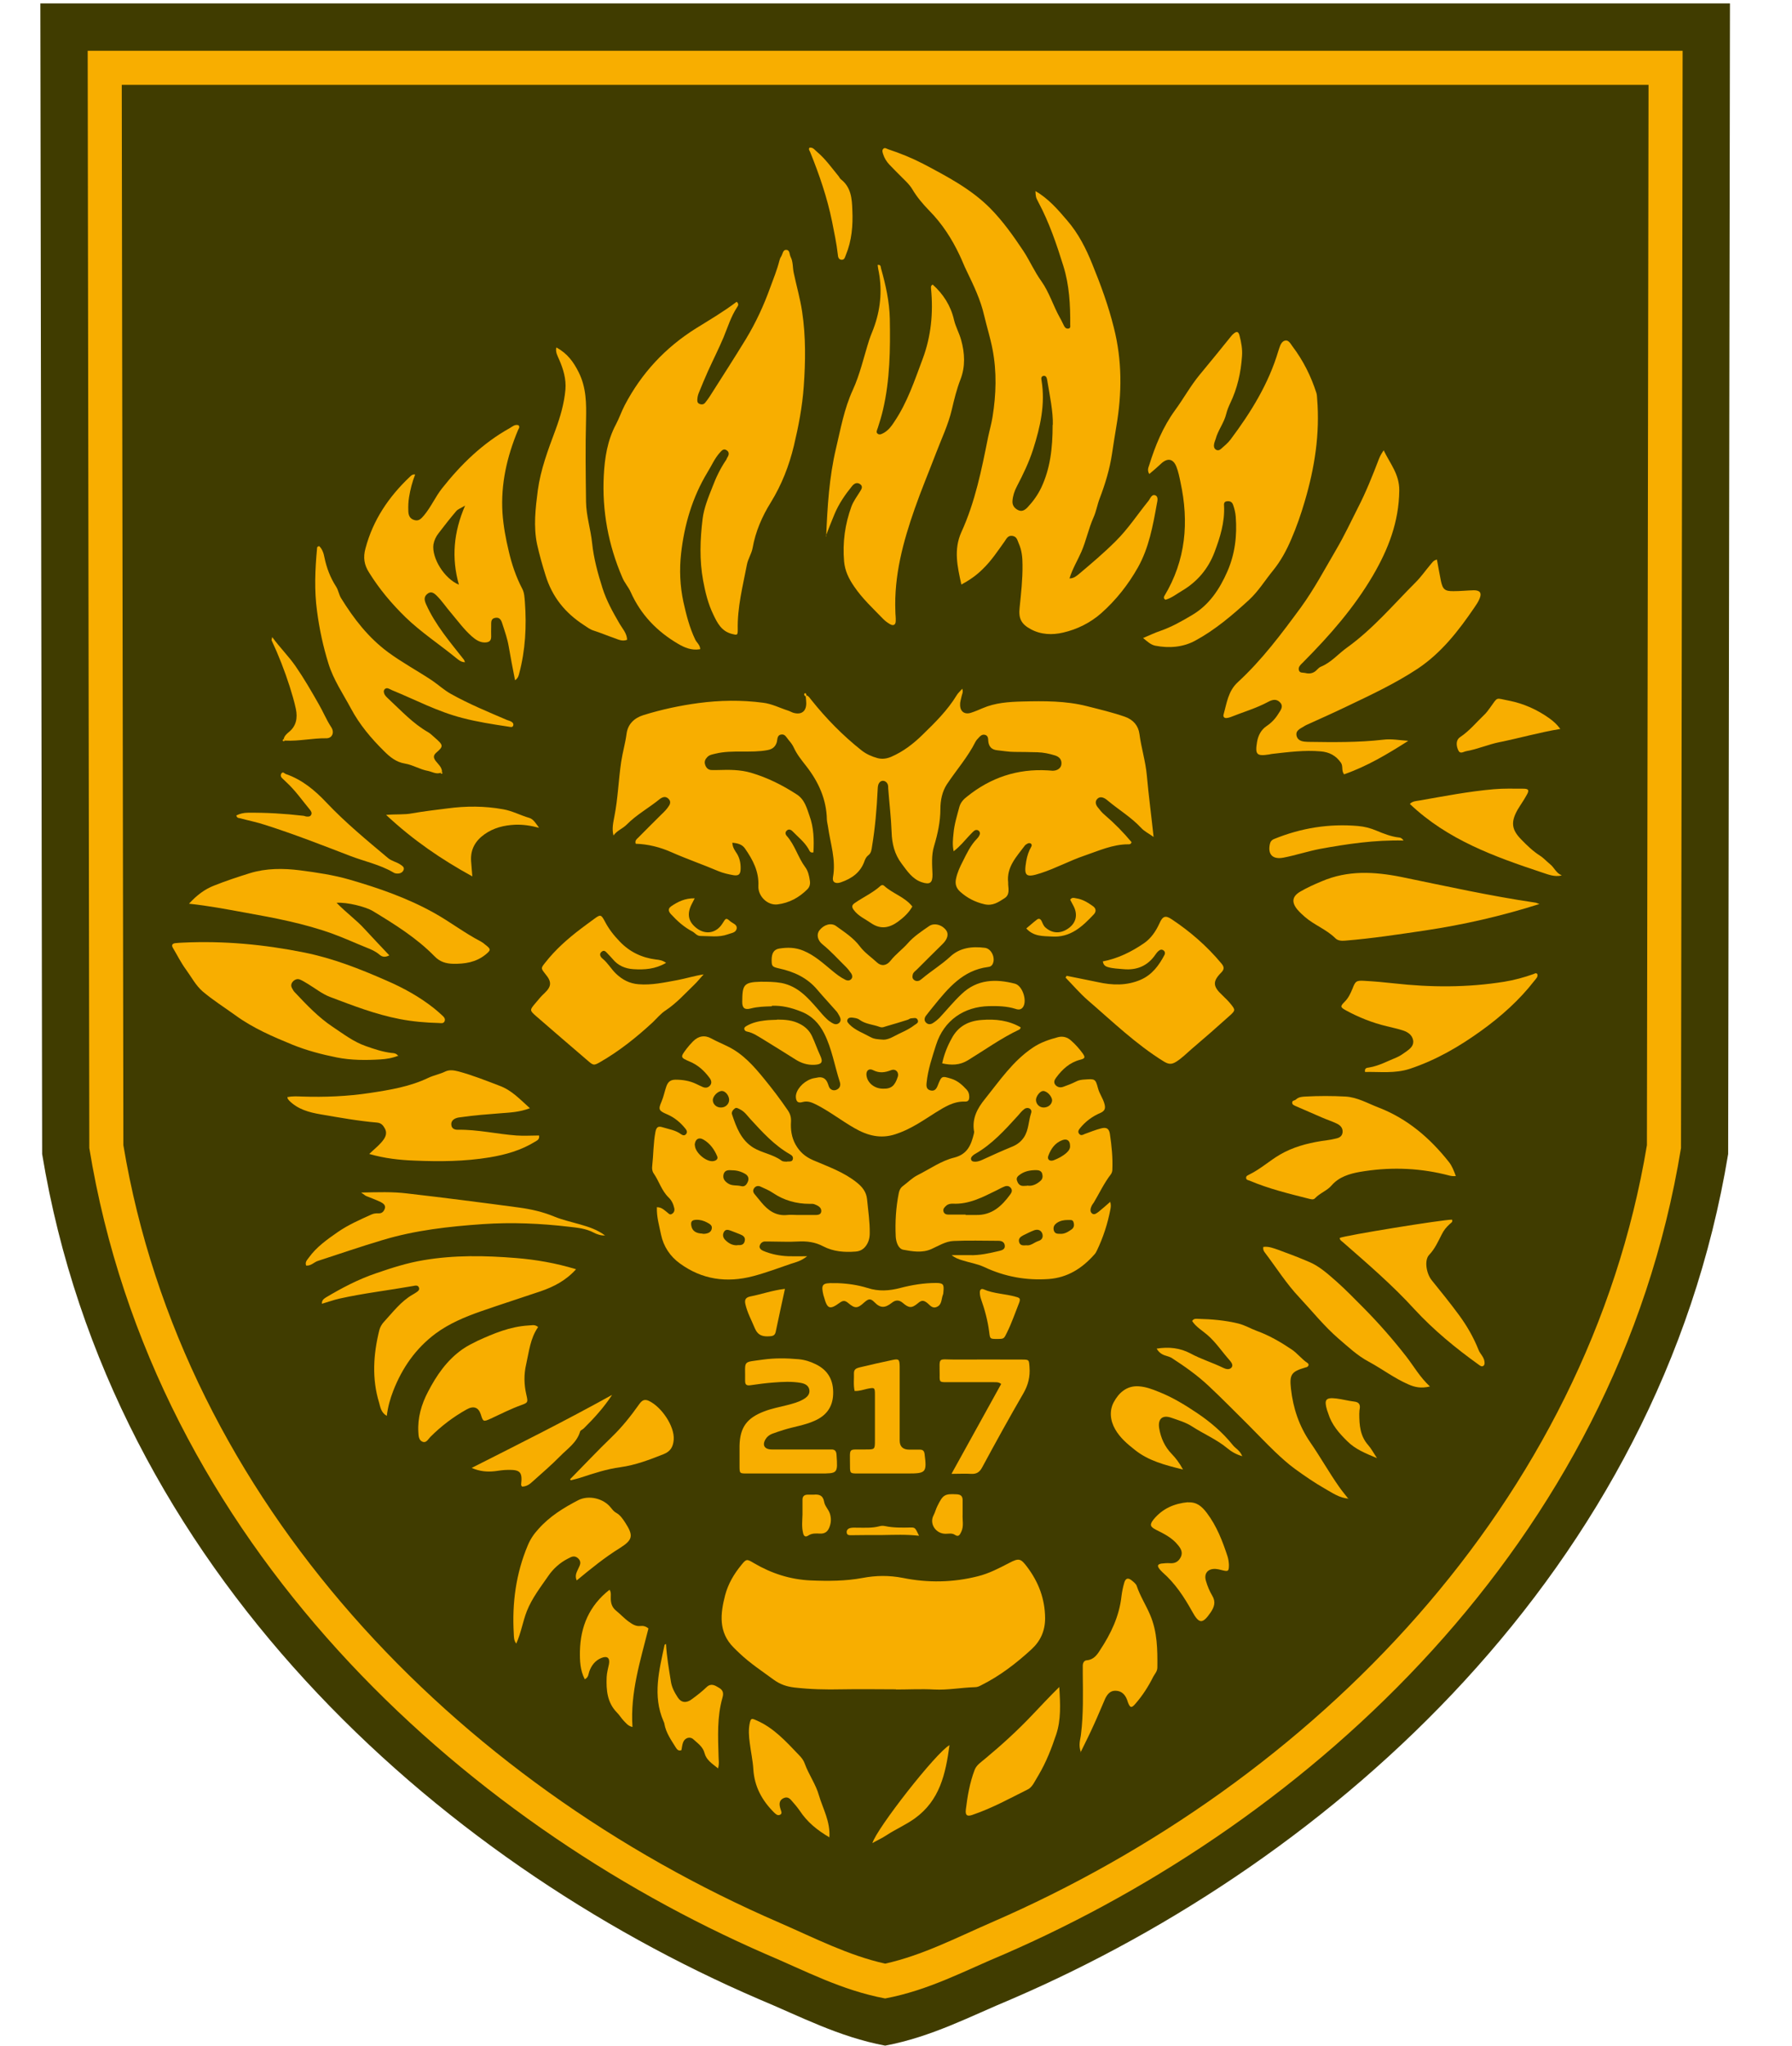 <?xml version="1.0" encoding="UTF-8"?>
<svg xmlns="http://www.w3.org/2000/svg" id="Layer_1" viewBox="0 0 99.93 114.03">
  <defs>
    <style>.cls-1{fill:#f8ae00;}.cls-1,.cls-2{fill-rule:evenodd;}.cls-2{fill:#403c00;}</style>
  </defs>
  <path class="cls-2" d="M2.25.19v.14l.1,63.99c3.82,23.16,22,39.38,39.97,47.11,2.31.96,4.44,2.1,7.04,2.59,2.6-.49,4.73-1.63,7.04-2.59,17.97-7.73,36.15-23.95,39.97-47.11l.1-63.99v-.14H2.25Z"></path>
  <path class="cls-1" d="M44.98,38.76c.13.04.18.16.26.25.83,1.04,1.76,1.99,2.81,2.82.27.21.57.34.9.43.25.06.48.03.73-.07.68-.29,1.25-.73,1.77-1.24.7-.68,1.39-1.36,1.9-2.2.07-.12.18-.21.31-.36.07.19-.02.31-.04.43-.03.16-.09.31-.08.47,0,.37.25.55.6.44.22-.07.43-.16.64-.25.71-.31,1.47-.36,2.23-.38,1.21-.03,2.42-.04,3.6.26.71.18,1.43.35,2.12.59.48.17.75.51.81.96.1.77.34,1.52.41,2.29.1,1.12.25,2.24.38,3.45-.28-.2-.53-.32-.7-.51-.55-.59-1.24-1-1.85-1.51-.04-.03-.08-.07-.13-.1-.14-.09-.31-.14-.44-.02-.16.14-.12.33,0,.48.12.15.23.3.39.43.55.47,1.05.98,1.5,1.52-.04.13-.12.12-.19.12-.86,0-1.64.36-2.43.63-.83.28-1.61.71-2.45.98-.83.27-.95.17-.8-.69.05-.28.14-.55.28-.79.04-.07.03-.14-.04-.18-.04-.02-.11-.02-.15,0-.06.03-.13.07-.17.12-.46.62-1.03,1.19-.93,2.06,0,.04,0,.07,0,.11.02.28.09.58-.21.77-.34.22-.66.44-1.12.33-.52-.12-.96-.35-1.35-.7-.22-.2-.29-.43-.23-.71.07-.35.22-.67.38-.98.22-.44.43-.89.78-1.25.05-.05.1-.11.13-.17.06-.1.07-.21-.03-.29-.08-.06-.18-.05-.25.01-.11.09-.2.2-.3.3-.25.27-.48.56-.84.84-.08-.37-.04-.68-.01-.98.04-.51.2-1.01.33-1.5.07-.25.24-.43.44-.58,1.31-1.05,2.8-1.55,4.49-1.45.09,0,.18.02.27.02.28,0,.48-.16.49-.38.02-.25-.13-.4-.35-.47-.32-.1-.65-.17-.99-.18-.43-.01-.85-.02-1.28-.02-.32,0-.64-.06-.95-.09-.32-.03-.48-.2-.51-.51-.01-.14,0-.3-.18-.35-.18-.05-.29.09-.4.21-.05.05-.1.11-.13.17-.43.86-1.07,1.58-1.6,2.38-.26.4-.36.89-.36,1.37,0,.71-.15,1.39-.35,2.06-.16.52-.11,1.05-.09,1.58.01.48-.14.6-.61.44-.52-.18-.8-.62-1.11-1.03-.4-.53-.54-1.11-.56-1.77-.03-.81-.13-1.62-.19-2.43,0-.11,0-.21-.07-.3-.12-.16-.34-.16-.44.01-.08.13-.07.27-.08.41-.05,1.04-.14,2.08-.31,3.11-.03.19-.04.38-.22.51-.09.07-.16.19-.2.31-.22.64-.71.98-1.32,1.19-.29.1-.49,0-.44-.28.18-.98-.15-1.89-.28-2.84-.02-.12-.05-.24-.06-.37-.02-1.14-.47-2.12-1.16-3-.25-.32-.51-.64-.68-1.01-.07-.16-.18-.3-.3-.44-.11-.13-.19-.33-.4-.3-.24.03-.21.26-.25.42-.08.27-.25.4-.52.45-.48.09-.95.08-1.43.08-.5,0-.99,0-1.48.12-.16.04-.32.06-.44.18-.12.12-.19.26-.13.43.05.16.15.28.33.3.14.01.28,0,.42,0,.6-.02,1.21-.02,1.8.15.92.27,1.76.69,2.56,1.21.44.28.56.76.71,1.19.24.65.26,1.35.22,2.04-.19.05-.22-.1-.28-.2-.23-.39-.58-.66-.89-.98-.09-.09-.22-.14-.33-.02-.09.09-.06.21.02.29.45.51.62,1.19,1.02,1.73.16.21.22.48.26.75.03.18,0,.35-.14.49-.46.46-1.01.76-1.66.84-.56.07-1.1-.46-1.07-1.03.04-.8-.31-1.46-.75-2.09-.16-.23-.41-.29-.7-.32.01.28.15.45.26.62.16.27.21.56.2.86-.01.29-.12.38-.41.33-.28-.05-.55-.11-.82-.22-.87-.37-1.77-.68-2.63-1.06-.63-.28-1.3-.45-1.99-.47-.06-.18.06-.26.14-.34.42-.43.85-.85,1.28-1.28.17-.16.33-.32.45-.52.07-.12.07-.24-.02-.34-.1-.12-.23-.16-.38-.09-.05.02-.09.05-.13.08-.6.49-1.3.87-1.85,1.43-.22.22-.53.32-.73.6-.1-.38-.01-.73.05-1.06.2-1.01.23-2.04.38-3.05.08-.53.23-1.03.3-1.56.07-.54.43-.88.94-1.04,1-.31,2.02-.53,3.06-.67,1.2-.16,2.4-.18,3.61-.02.5.06.93.29,1.4.44.1.03.19.09.29.12.45.13.73-.08.72-.55,0-.12-.02-.25-.03-.37.02-.02.05-.04.07-.06"></path>
  <path class="cls-1" d="M58.71,23.68c.02-.73-.17-1.63-.32-2.53-.02-.1-.06-.22-.2-.2-.14.03-.13.15-.11.25.22,1.33-.07,2.6-.47,3.85-.23.72-.56,1.4-.91,2.07-.13.25-.22.52-.24.8-.02.24.11.41.31.51.2.1.36.02.52-.14.32-.34.58-.7.78-1.12.49-1.05.63-2.16.63-3.49M57.74,10.65c.73.42,1.26,1.04,1.78,1.65.62.72,1.04,1.55,1.39,2.42.47,1.15.9,2.32,1.2,3.53.47,1.84.46,3.67.14,5.53-.09.51-.16,1.01-.24,1.52-.13.86-.38,1.68-.69,2.49-.13.34-.19.72-.34,1.05-.28.63-.41,1.3-.68,1.92-.21.48-.49.93-.66,1.48.24,0,.38-.13.52-.24.7-.59,1.4-1.18,2.05-1.83.7-.69,1.23-1.51,1.84-2.26.1-.13.17-.38.38-.3.18.08.11.32.08.48-.22,1.22-.44,2.44-1.05,3.53-.54.96-1.22,1.82-2.04,2.55-.61.54-1.35.91-2.14,1.09-.6.14-1.23.12-1.8-.19-.54-.29-.69-.61-.62-1.21.08-.79.17-1.58.16-2.38,0-.41-.04-.81-.21-1.19-.08-.18-.1-.38-.35-.42-.25-.04-.33.15-.44.31-.38.53-.74,1.08-1.22,1.54-.34.34-.72.61-1.19.86-.22-1-.44-1.94,0-2.92.77-1.68,1.13-3.49,1.49-5.29.08-.38.19-.76.25-1.14.2-1.25.24-2.5,0-3.75-.12-.64-.32-1.26-.47-1.9-.2-.88-.59-1.68-.98-2.49-.14-.28-.25-.58-.39-.87-.43-.91-.97-1.75-1.69-2.48-.36-.37-.69-.76-.95-1.2-.15-.25-.36-.44-.56-.64-.24-.24-.48-.48-.71-.72-.16-.17-.28-.36-.35-.58-.03-.1-.08-.21,0-.3.09-.1.19-.01.28.02.67.22,1.33.49,1.95.81,1.32.7,2.67,1.4,3.74,2.48.71.72,1.29,1.54,1.85,2.38.36.55.61,1.14,1,1.68.44.62.66,1.37,1.03,2.03.09.15.16.32.24.47.05.1.14.17.26.14.11-.03.08-.14.08-.22.01-1.1-.05-2.2-.38-3.26-.38-1.22-.79-2.43-1.4-3.57-.14-.27-.14-.27-.16-.63Z"></path>
  <path class="cls-1" d="M39.01,36.19c-.45.07-.83-.09-1.19-.3-1.18-.69-2.09-1.63-2.65-2.89-.13-.29-.35-.52-.47-.82-.78-1.81-1.13-3.71-1.03-5.67.05-.99.2-1.96.68-2.86.18-.34.3-.7.48-1.05.94-1.8,2.27-3.23,4-4.31.76-.47,1.54-.93,2.25-1.47.15.13.07.23.02.31-.34.52-.52,1.11-.75,1.67-.27.64-.59,1.27-.88,1.91-.17.38-.33.77-.49,1.16-.05.11-.08.23-.09.35-.01.1-.02.22.09.28.12.06.25.06.34-.05.09-.11.17-.22.25-.34.68-1.07,1.37-2.14,2.03-3.22.55-.91.99-1.86,1.35-2.86.18-.49.38-.98.51-1.49.02-.08.05-.17.1-.24.09-.14.09-.4.31-.37.18.02.15.26.22.39.14.27.11.59.17.88.15.72.36,1.43.47,2.17.21,1.39.19,2.79.09,4.18-.08,1.12-.29,2.21-.55,3.3-.27,1.12-.68,2.17-1.29,3.16-.48.77-.85,1.62-1.01,2.53-.06.33-.26.61-.32.94-.23,1.2-.54,2.38-.51,3.62,0,.32-.03.31-.34.23-.57-.15-.8-.61-1.02-1.07-.29-.6-.45-1.24-.57-1.9-.21-1.14-.17-2.29-.03-3.43.07-.6.32-1.21.55-1.79.2-.53.44-1.03.76-1.5.03-.04.04-.1.07-.14.1-.15.12-.31-.05-.41-.16-.1-.26.02-.36.13-.3.33-.47.74-.7,1.11-.84,1.39-1.29,2.92-1.47,4.53-.1.9-.06,1.8.13,2.69.16.72.34,1.43.66,2.1.08.17.26.28.28.53"></path>
  <path class="cls-1" d="M49.97,94.16c-1.01,0-2.02-.02-3.03,0-.88.02-1.75,0-2.63-.1-.43-.05-.8-.17-1.17-.44-.64-.47-1.31-.91-1.89-1.46-.12-.11-.23-.22-.34-.33-.86-.86-.74-1.89-.47-2.93.17-.63.49-1.17.9-1.67.28-.35.31-.34.71-.1.97.57,2.02.91,3.15.96.97.04,1.95.04,2.91-.14.74-.14,1.47-.15,2.24,0,1.38.28,2.79.26,4.17-.09.62-.15,1.19-.45,1.75-.74.55-.29.65-.26,1.01.22.64.85.99,1.78,1,2.85,0,.72-.26,1.28-.76,1.74-.85.78-1.76,1.48-2.8,2-.11.06-.22.11-.35.11-.76.02-1.51.17-2.28.13-.71-.04-1.42,0-2.13,0"></path>
  <path class="cls-1" d="M59.11,68.77c.26.02.45-.11.64-.24.16-.11.16-.27.11-.42-.05-.15-.2-.1-.32-.11-.22,0-.42.04-.6.16-.13.09-.22.21-.18.4.05.21.2.21.35.21M58.67,61.34c0-.23-.28-.53-.5-.53-.17,0-.39.28-.4.49,0,.23.18.43.43.43.25,0,.46-.17.47-.4ZM57.23,69.41c.26.04.45-.17.68-.24.2-.06.28-.22.21-.42-.08-.2-.26-.24-.44-.18-.22.08-.42.19-.63.29-.15.08-.27.18-.22.37.06.21.23.19.4.18ZM59.67,63.85c0-.27-.17-.4-.43-.3-.41.15-.64.49-.78.87-.08.21.08.33.3.25.26-.1.51-.23.72-.42.12-.11.21-.24.19-.4ZM57.29,66.08c.23.05.5-.05.73-.26.12-.1.14-.24.1-.39-.04-.16-.18-.21-.33-.21-.32,0-.63.05-.9.24-.13.09-.23.18-.18.34.05.15.13.29.33.3.05,0,.11,0,.25-.01ZM53.85,67.7v.02c.19,0,.39,0,.58,0,.88.02,1.43-.49,1.91-1.15.08-.11.12-.22.04-.34-.1-.14-.24-.15-.38-.09-.15.06-.29.14-.43.21-.78.38-1.54.79-2.45.74-.12,0-.25.02-.35.11-.09.08-.19.17-.16.31.03.15.16.19.28.19.32,0,.64,0,.95,0ZM54.42,64.75c.12-.01.24-.05.35-.1.56-.26,1.12-.51,1.68-.74.27-.11.49-.28.65-.52.27-.41.25-.9.4-1.35.08-.22-.17-.37-.37-.23-.14.1-.25.24-.37.38-.72.79-1.43,1.58-2.37,2.12-.05.03-.09.05-.13.09-.07.06-.13.13-.11.22.03.13.15.13.26.13ZM61.9,66.97c.07.19.04.32.02.44-.15.79-.4,1.56-.75,2.29-.04.08-.08.16-.14.22-.68.77-1.49,1.29-2.54,1.37-1.26.09-2.47-.13-3.61-.67-.39-.18-.81-.24-1.21-.37-.21-.06-.42-.14-.6-.29.33,0,.66,0,.99,0,.57.02,1.13-.11,1.68-.24.16-.04.32-.1.29-.31-.03-.19-.18-.25-.36-.25-.83,0-1.67-.03-2.5.01-.44.02-.83.27-1.23.45-.52.23-1.06.13-1.56.04-.29-.05-.41-.43-.43-.73-.04-.81.01-1.63.17-2.43.03-.16.1-.3.24-.4.27-.2.51-.45.81-.6.68-.34,1.31-.8,2.05-.98.74-.19.94-.72,1.09-1.34.01-.05.02-.11,0-.16-.1-.7.19-1.24.62-1.77.82-1.02,1.55-2.11,2.67-2.86.43-.29.91-.45,1.4-.58.27-.07.53,0,.74.2.24.21.45.45.64.71.15.22.13.28-.15.35-.58.15-.99.53-1.33.99-.1.13-.17.28-.03.43.13.13.29.14.44.08.23-.08.46-.17.68-.28.16-.09.33-.11.51-.12.56-.04.59-.04.73.49.08.31.28.56.36.87.07.25.02.39-.22.5-.45.19-.83.47-1.14.85-.08.1-.15.21-.04.33.09.1.19.05.29,0,.3-.11.6-.23.9-.31.32-.09.46,0,.51.29.1.67.17,1.33.14,2.01,0,.08-.03.18-.08.25-.38.49-.64,1.05-.95,1.57-.04.06-.09.12-.12.18-.07.15-.12.33.02.44.13.1.27-.03.38-.11.2-.16.4-.34.64-.55Z"></path>
  <path class="cls-1" d="M39.18,68.77s.07,0,.11,0c.19-.02.36-.08.4-.28.04-.19-.11-.27-.26-.35-.19-.1-.39-.16-.61-.15-.24.01-.31.1-.27.33.05.29.26.43.63.44M40.66,61.31c0-.24-.2-.49-.39-.5-.23-.01-.52.28-.52.51,0,.23.21.42.46.41.25,0,.45-.19.45-.43ZM41.12,69.4c.19.01.36,0,.41-.23.05-.22-.1-.31-.28-.38-.16-.06-.32-.13-.49-.19-.13-.05-.29-.1-.38.05-.09.14-.08.3.04.44.19.2.41.33.69.32ZM40.84,65.23c-.22-.02-.42-.02-.49.22-.06.24.06.39.26.52.22.14.48.08.71.14.22.06.32-.09.39-.26.06-.16.02-.31-.14-.41-.23-.14-.48-.21-.73-.21ZM38.75,63.83c0,.42.68.99,1.07.88.12-.03.24-.11.17-.27-.16-.38-.4-.71-.76-.92-.27-.16-.48-.01-.49.31ZM44.43,67.72h0c.32,0,.64,0,.96,0,.17,0,.4.02.41-.22,0-.22-.21-.31-.39-.38-.08-.03-.17-.02-.26-.02-.74,0-1.43-.19-2.05-.61-.22-.15-.47-.25-.71-.36-.12-.05-.25-.02-.33.09-.09.12-.07.23.02.34.12.15.25.3.37.45.38.46.82.78,1.46.71.17-.02.35,0,.53,0ZM43.9,64.74c.16,0,.27.01.31-.12.04-.15-.06-.23-.17-.29-.87-.5-1.53-1.23-2.2-1.96-.18-.2-.33-.42-.58-.54-.1-.05-.2-.12-.29-.04-.1.07-.19.2-.15.32.24.72.5,1.43,1.19,1.86.5.3,1.1.37,1.57.72.09.07.24.05.31.06ZM36.6,67.29c.28-.02.43.15.6.28.08.06.15.17.27.09.12-.07.16-.19.13-.32-.05-.23-.15-.44-.32-.6-.39-.38-.53-.91-.83-1.34-.08-.11-.1-.27-.08-.41.07-.63.06-1.27.18-1.9.05-.25.14-.34.39-.26.36.11.73.16,1.04.39.1.07.2.09.28-.01.08-.1.04-.2-.03-.29-.28-.35-.61-.63-1.03-.81-.47-.2-.5-.27-.31-.71.12-.28.17-.57.27-.85.09-.25.23-.37.51-.37.4,0,.78.06,1.14.23.11.05.22.11.34.16.16.08.31.08.44-.06.13-.15.07-.31-.03-.44-.29-.39-.64-.71-1.1-.9-.53-.23-.53-.24-.17-.72.11-.14.22-.27.35-.4.3-.31.66-.37,1.02-.17.31.17.63.3.95.46.83.41,1.43,1.09,2,1.79.46.56.9,1.14,1.31,1.74.14.2.2.39.19.64-.03.45.03.88.25,1.28.23.41.53.68.99.88.84.36,1.71.66,2.44,1.25.3.24.52.52.56.92.06.63.16,1.26.15,1.9,0,.26-.06.49-.21.7-.14.19-.32.3-.58.32-.63.05-1.24,0-1.8-.29-.45-.24-.92-.3-1.43-.27-.51.03-1.03,0-1.54,0-.11,0-.21,0-.32,0-.14.02-.23.13-.26.24-.03.13.08.23.2.28.45.19.92.28,1.4.3.31.01.62,0,1.05,0-.34.27-.62.33-.9.42-.7.24-1.39.5-2.11.69-1.48.39-2.86.19-4.09-.71-.54-.39-.91-.94-1.05-1.61-.1-.5-.25-.99-.23-1.51Z"></path>
  <path class="cls-1" d="M63.75,35.56c.36-.15.64-.29.94-.39.64-.22,1.22-.55,1.79-.89.95-.56,1.53-1.44,1.96-2.42.43-.98.55-2,.47-3.06-.02-.23-.07-.45-.15-.67-.06-.16-.18-.21-.34-.19-.18.02-.17.16-.16.28.04.89-.22,1.73-.53,2.55-.35.93-.96,1.65-1.8,2.15-.31.18-.6.42-.94.51-.12-.08-.09-.15-.06-.21,1.2-1.99,1.38-4.12.9-6.34-.06-.29-.12-.59-.23-.87-.18-.45-.5-.5-.86-.16-.2.19-.41.37-.65.57-.12-.19-.06-.34-.01-.48.34-1.09.76-2.13,1.45-3.08.47-.64.85-1.34,1.36-1.96.6-.72,1.19-1.45,1.78-2.18.03-.04.07-.08.11-.11.18-.16.28-.14.34.09.1.38.17.77.14,1.15-.06.91-.26,1.8-.66,2.63-.09.19-.17.39-.22.59-.12.5-.46.91-.59,1.4-.03.1-.08.2-.09.3-.02.11,0,.22.1.29.11.07.21.03.29-.04.18-.16.38-.32.53-.52,1.14-1.52,2.13-3.12,2.67-4.95.01-.05.04-.1.05-.15.06-.19.15-.39.34-.42.18-.03.29.18.39.32.6.79,1.04,1.67,1.34,2.61.03.1.03.21.04.32.16,1.95-.14,3.85-.69,5.71-.21.72-.46,1.44-.76,2.13-.26.61-.58,1.2-1.01,1.73-.45.55-.81,1.15-1.34,1.64-.93.85-1.89,1.67-3,2.27-.68.37-1.46.43-2.23.28-.24-.05-.43-.22-.69-.44"></path>
  <path class="cls-1" d="M78.52,41.3c-1.14.73-2.3,1.42-3.57,1.86-.16-.22-.04-.44-.17-.64-.28-.41-.66-.6-1.13-.64-.91-.08-1.81.04-2.7.14-.05,0-.1.02-.16.03-.71.11-.81.02-.69-.7.06-.35.22-.67.53-.88.27-.18.49-.41.66-.69.12-.19.3-.4.1-.62-.2-.22-.43-.17-.67-.04-.67.36-1.4.57-2.1.85-.07.03-.14.04-.21.05-.14.02-.21-.07-.18-.19.18-.63.25-1.3.79-1.8,1.35-1.24,2.44-2.7,3.52-4.17.75-1.03,1.34-2.15,1.98-3.24.44-.75.8-1.52,1.19-2.29.46-.89.83-1.82,1.19-2.76.06-.15.13-.28.26-.47.36.75.88,1.33.87,2.24-.02,1.75-.61,3.27-1.47,4.74-1.05,1.79-2.4,3.33-3.85,4.79-.04.04-.07.08-.11.11-.1.1-.21.21-.17.37.05.18.22.13.35.16.27.07.49.01.67-.19.06-.06.13-.13.21-.16.57-.23.96-.71,1.45-1.06,1.45-1.04,2.59-2.4,3.84-3.65.3-.3.54-.65.82-.98.09-.1.16-.24.36-.28.07.39.14.78.22,1.18.1.49.23.59.72.58.37,0,.74-.04,1.12-.05.34,0,.45.15.32.46-.07.18-.18.34-.29.5-.88,1.29-1.83,2.52-3.16,3.41-1.27.84-2.65,1.48-4.01,2.13-.73.35-1.47.68-2.2,1.01-.05.02-.09.05-.14.08-.21.13-.49.23-.4.55.09.28.37.3.62.31,1.4.02,2.8.04,4.2-.12.46-.06.91.03,1.38.06"></path>
  <path class="cls-1" d="M49.23,60.68c.47.02.67-.16.83-.65.09-.26-.11-.48-.37-.38-.34.13-.64.18-1,0-.26-.13-.43.06-.36.36.08.38.46.67.9.67M49.28,57.95c.13,0,.34-.06.52-.16.4-.22.83-.37,1.19-.65.09-.07.25-.12.19-.28-.07-.18-.24-.1-.37-.1-.06,0-.13.06-.19.08-.38.12-.77.24-1.16.35-.13.03-.24.11-.4.05-.37-.14-.79-.15-1.13-.4-.12-.09-.26-.1-.4-.12-.11-.01-.22,0-.27.11-.05.12.04.19.11.27.32.33.77.48,1.16.7.21.12.43.13.75.15ZM43.03,56.09c-.39.01-.78.02-1.16.12-.34.09-.48-.02-.48-.36.01-.93.05-1.11,1.03-1.13.38,0,.77,0,1.16.07.91.18,1.46.81,2.02,1.45.16.19.32.38.5.55.09.09.19.16.29.22.13.08.27.12.4.01.13-.11.09-.26.02-.39-.06-.11-.12-.22-.21-.31-.34-.39-.69-.76-1.02-1.15-.56-.67-1.3-1.01-2.13-1.19-.39-.09-.42-.12-.42-.47,0-.36.11-.59.43-.64.45-.07.88-.07,1.34.12.63.26,1.1.7,1.6,1.11.23.19.47.38.74.51.12.06.25.06.34-.05.07-.09.05-.21-.01-.3-.09-.13-.19-.26-.3-.37-.43-.42-.83-.87-1.3-1.25-.29-.23-.35-.57-.17-.79.24-.31.65-.44.93-.23.47.34.97.66,1.32,1.13.27.36.64.6.96.9.24.22.53.18.75-.1.28-.36.66-.63.96-.97.33-.38.77-.67,1.19-.96.3-.21.76-.06.97.26.13.2.05.48-.22.74-.48.47-.96.95-1.43,1.42-.09.09-.2.15-.23.28-.03.11-.03.21.06.29.09.08.19.09.3.05.06-.03.12-.08.17-.12.5-.42,1.06-.76,1.55-1.21.54-.51,1.23-.59,1.94-.5.36.04.59.54.45.87-.05.13-.15.19-.28.2-1.39.18-2.21,1.17-3.02,2.17-.14.18-.29.35-.43.54-.09.12-.12.27,0,.39.12.12.27.1.39.02.13-.08.26-.19.37-.3.41-.44.79-.91,1.23-1.32.86-.82,1.9-.85,2.97-.57.42.11.69.95.45,1.3-.11.16-.26.16-.43.1-.48-.15-.98-.16-1.47-.15-1.38.03-2.51.78-2.95,2.16-.22.7-.46,1.39-.53,2.13-.02.19,0,.36.23.41.22.05.32-.09.39-.27.22-.55.22-.55.77-.38.35.11.61.35.85.61.1.11.14.24.14.39,0,.16-.04.28-.24.27-.64-.02-1.13.3-1.65.62-.71.45-1.41.94-2.23,1.2-.82.27-1.55.08-2.28-.34-.72-.41-1.37-.92-2.11-1.3-.26-.13-.5-.24-.8-.15-.25.07-.35-.04-.36-.3,0-.37.38-.82.85-.99.1-.04.21-.05.31-.07q.47-.12.63.34c.03.08.05.17.1.24.1.12.24.15.38.09.2-.09.24-.26.18-.44-.29-.9-.44-1.85-.87-2.7-.28-.55-.68-.99-1.32-1.23-.53-.21-1.04-.33-1.59-.31Z"></path>
  <path class="cls-1" d="M46.07,29.91c.07-1.67.17-3.32.55-4.92.26-1.09.45-2.19.93-3.24.41-.89.62-1.86.92-2.8.09-.28.22-.55.31-.83.35-1.03.42-2.08.19-3.14-.01-.07-.02-.14-.03-.21.19-.04.17.12.19.19.26.92.47,1.85.49,2.81.03,1.7.01,3.4-.38,5.07-.08.34-.18.68-.29,1.01-.04.12-.12.25,0,.33.11.08.24,0,.35-.06.25-.15.41-.36.57-.61.73-1.08,1.13-2.3,1.58-3.5.47-1.25.6-2.57.47-3.9,0-.09-.04-.17.09-.25.59.53,1.01,1.18,1.19,1.97.09.39.3.75.4,1.13.2.72.24,1.47-.04,2.19-.21.54-.35,1.11-.48,1.67-.2.86-.59,1.66-.9,2.48-.39,1.02-.81,2.02-1.17,3.05-.65,1.85-1.16,3.74-1.08,5.73,0,.18.03.35.02.53,0,.22-.13.29-.32.18-.14-.08-.27-.18-.38-.29-.56-.58-1.16-1.13-1.62-1.81-.3-.44-.51-.86-.56-1.4-.09-1.06.05-2.07.41-3.06.11-.29.3-.55.47-.82.09-.14.19-.29.02-.42-.18-.13-.34-.04-.46.11-.39.48-.74.99-.98,1.57-.17.4-.32.8-.48,1.21"></path>
  <path class="cls-1" d="M25.94,28.18c-.25.15-.41.2-.5.31-.34.4-.67.82-.99,1.24-.14.18-.24.39-.28.62-.1.75.6,1.9,1.42,2.24-.42-1.49-.3-2.92.35-4.42M28.72,37.91c-.13-.67-.25-1.27-.35-1.87-.07-.42-.21-.82-.34-1.22-.06-.2-.13-.44-.42-.38-.27.05-.21.29-.22.47-.01.19,0,.39,0,.58,0,.26-.15.32-.38.32-.29-.01-.5-.17-.7-.34-.44-.39-.78-.86-1.16-1.31-.27-.31-.49-.65-.78-.94-.16-.16-.33-.3-.55-.11-.19.16-.16.34-.06.57.52,1.16,1.34,2.11,2.11,3.09.02.03.03.06.06.14-.22,0-.36-.13-.5-.24-.93-.76-1.94-1.42-2.81-2.26-.78-.76-1.47-1.58-2.04-2.5-.27-.42-.34-.83-.2-1.34.42-1.59,1.3-2.88,2.47-3.99.07-.06.14-.16.3-.13-.16.41-.27.83-.34,1.27-.04.25-.05.49-.04.74,0,.24.07.46.35.53.25.07.38-.1.53-.27.39-.47.63-1.03,1-1.5,1.06-1.34,2.27-2.52,3.78-3.36.14-.08.28-.22.48-.16.11.11,0,.2-.03.29-.61,1.47-.96,2.99-.86,4.59.05.73.18,1.43.35,2.14.17.74.41,1.44.76,2.11.11.21.12.48.14.72.1,1.35.03,2.69-.32,4-.03.1-.04.21-.2.35Z"></path>
  <path class="cls-1" d="M22.22,58.84c-.35.14-.68.19-1.01.21-.81.05-1.62.05-2.43-.11-.85-.17-1.68-.39-2.47-.71-1.1-.45-2.21-.93-3.17-1.63-.61-.44-1.26-.85-1.84-1.34-.39-.34-.63-.81-.93-1.22-.28-.38-.49-.81-.73-1.21-.09-.15-.03-.24.13-.26.14-.02.28-.02.42-.03,2.28-.11,4.53.1,6.77.55,1.6.32,3.1.91,4.58,1.56.95.41,1.84.9,2.65,1.54.15.12.3.25.44.38.1.09.23.2.16.36-.07.14-.22.09-.33.09-.73-.02-1.45-.08-2.17-.22-1.35-.26-2.61-.75-3.88-1.23-.45-.17-.84-.49-1.26-.74-.14-.08-.27-.17-.42-.23-.14-.06-.28-.01-.39.1-.11.12-.13.25-.05.39.04.08.09.16.15.22.66.7,1.31,1.39,2.12,1.93.59.39,1.14.82,1.82,1.06.48.17.95.33,1.46.39.11.01.25,0,.38.18"></path>
  <path class="cls-1" d="M32.12,70.75c-.57.63-1.24.97-1.96,1.22-1.12.38-2.25.74-3.37,1.13-.88.31-1.74.67-2.5,1.23-1.11.83-1.86,1.91-2.36,3.19-.17.44-.3.89-.36,1.4-.33-.19-.36-.5-.43-.74-.41-1.34-.32-2.69.01-4.03.04-.17.14-.34.25-.46.5-.54.95-1.15,1.61-1.53.06-.04.13-.07.18-.11.1-.07.23-.14.17-.29-.06-.15-.22-.1-.33-.08-1.36.24-2.74.4-4.09.7-.32.07-.64.19-.99.29-.01-.21.12-.28.22-.35.89-.53,1.8-1.01,2.8-1.35.87-.3,1.74-.58,2.65-.73,1.71-.29,3.43-.26,5.15-.12,1.12.09,2.21.28,3.34.62"></path>
  <path class="cls-1" d="M37.14,53.67c-.6.35-1.2.39-1.82.35-.46-.03-.86-.2-1.16-.57-.08-.1-.17-.18-.25-.27-.1-.1-.2-.26-.35-.14-.18.13-.07.31.05.4.29.24.47.57.74.83.36.34.75.55,1.26.59.74.06,1.44-.1,2.16-.23.48-.09.95-.24,1.47-.32-.18.19-.34.4-.53.58-.51.49-.98,1.02-1.58,1.42-.28.18-.5.45-.74.68-.9.83-1.85,1.59-2.91,2.2-.38.22-.39.2-.75-.11-.94-.81-1.88-1.61-2.82-2.43-.39-.34-.38-.35-.04-.75.16-.19.31-.38.5-.55.39-.37.4-.63.05-1.05-.26-.33-.27-.33-.02-.64.57-.73,1.26-1.34,2-1.9.24-.18.48-.36.73-.54.35-.26.39-.25.59.12.22.43.51.8.85,1.15.55.57,1.22.89,2,.99.19.02.38.04.59.2"></path>
  <path class="cls-1" d="M61.48,53.59c.86-.16,1.62-.54,2.32-1.02.39-.27.66-.67.86-1.11.17-.39.33-.46.68-.22,1.04.69,1.97,1.5,2.77,2.46.15.18.18.31,0,.5-.5.5-.48.78.05,1.27.18.17.36.35.51.54.22.28.21.32-.06.57-.71.64-1.43,1.27-2.16,1.89-.28.24-.54.51-.86.71-.26.16-.42.15-.7-.02-1.55-.96-2.85-2.22-4.22-3.4-.45-.39-.83-.84-1.25-1.27.02-.03.04-.06.06-.1.58.12,1.16.23,1.73.35.81.18,1.61.21,2.4-.13.64-.28,1.02-.8,1.33-1.39.04-.08.03-.18-.05-.24-.1-.08-.2-.05-.29.03-.07.06-.12.13-.17.2-.43.63-1.04.88-1.78.81-.29-.03-.59-.03-.88-.12-.16-.05-.24-.13-.27-.31"></path>
  <path class="cls-1" d="M24.56,43.08c-.25.08-.46-.06-.69-.11-.46-.08-.85-.34-1.29-.41-.49-.08-.84-.37-1.16-.69-.72-.71-1.37-1.48-1.85-2.38-.44-.82-.97-1.59-1.25-2.49-.3-.96-.51-1.94-.64-2.93-.16-1.16-.11-2.33,0-3.5,0-.05,0-.11.12-.13.17.16.25.4.29.62.12.59.33,1.14.66,1.65.12.19.15.44.27.63.71,1.15,1.52,2.2,2.63,3.02.79.58,1.65,1.04,2.46,1.58.35.24.66.53,1.04.74,1,.56,2.07,1,3.12,1.45.05.02.1.03.15.05.12.05.24.12.2.26-.04.13-.18.07-.28.06-.86-.13-1.71-.26-2.55-.48-1.38-.35-2.63-1.02-3.93-1.55-.07-.03-.13-.07-.19-.09-.07-.03-.14-.03-.2.02-.08.07-.08.15-.05.24.04.14.16.23.26.33.7.65,1.35,1.36,2.19,1.84.14.08.25.2.37.3.49.43.51.48.08.85-.17.15-.15.29-.02.46.14.18.33.33.35.58-.02.02-.05.04-.07.07"></path>
  <path class="cls-1" d="M16.05,61.15c.26-.06.54-.04.81-.03,1.26.04,2.52-.01,3.77-.2,1.12-.17,2.23-.35,3.27-.85.3-.14.64-.2.94-.35.24-.11.49-.06.73,0,.78.21,1.53.51,2.29.8.68.25,1.13.75,1.69,1.25-.58.22-1.1.24-1.62.28-.74.06-1.48.11-2.22.22-.09.01-.18.02-.26.05-.18.06-.31.19-.28.39.02.19.17.26.35.26,1.11-.02,2.18.24,3.28.32.42.03.84,0,1.26,0,.04.23-.12.28-.23.35-.78.48-1.63.72-2.53.87-1.39.23-2.79.24-4.19.18-.82-.03-1.65-.12-2.52-.37.26-.25.49-.43.68-.65.18-.21.36-.46.19-.77-.09-.17-.2-.31-.44-.33-1.06-.09-2.1-.28-3.15-.46-.64-.11-1.27-.28-1.75-.77-.04-.04-.06-.08-.09-.13,0-.01,0-.03.01-.1"></path>
  <path class="cls-1" d="M18.76,50.31c.55.57,1.12.97,1.57,1.47.45.49.91.97,1.38,1.47-.25.13-.41.08-.55-.04-.22-.19-.48-.3-.74-.4-.62-.25-1.23-.53-1.86-.76-1.6-.58-3.26-.89-4.93-1.19-.99-.18-1.98-.37-3.09-.49.44-.48.88-.81,1.4-1.01.65-.26,1.32-.48,1.99-.69.91-.28,1.86-.28,2.8-.16.93.12,1.87.26,2.77.52,1.62.47,3.21,1.02,4.7,1.85.9.5,1.71,1.13,2.62,1.6.09.05.18.12.26.19.31.24.3.29-.02.55-.53.42-1.14.51-1.79.5-.41-.01-.74-.11-1.04-.42-1.01-1.03-2.22-1.78-3.44-2.52-.4-.24-1.43-.5-2.01-.46"></path>
  <path class="cls-1" d="M31.03,19.37c.61.33.96.81,1.25,1.4.42.85.42,1.74.4,2.63-.04,1.52-.02,3.05,0,4.57.01.78.26,1.53.34,2.31.09.86.32,1.69.58,2.51.22.69.57,1.32.93,1.94.17.3.43.56.44.93-.27.11-.5-.02-.73-.1-.38-.13-.75-.29-1.13-.41-.2-.06-.37-.19-.55-.31-1.05-.68-1.77-1.57-2.14-2.78-.18-.57-.34-1.14-.47-1.72-.21-1-.09-2,.04-3.01.16-1.17.57-2.25.98-3.35.27-.73.49-1.48.56-2.26.05-.6-.12-1.15-.35-1.68-.09-.21-.21-.4-.16-.67"></path>
  <path class="cls-1" d="M75.2,83.53c-.5-.03-.9-.32-1.31-.55-.58-.33-1.13-.71-1.67-1.1-.4-.29-.77-.63-1.13-.97-.51-.49-1-1.01-1.5-1.51-.73-.72-1.45-1.46-2.2-2.16-.62-.58-1.31-1.07-2.02-1.53-.1-.07-.22-.1-.34-.14-.21-.06-.39-.16-.53-.4.68-.11,1.31-.04,1.89.27.59.32,1.23.51,1.82.8.14.07.33.12.45,0,.15-.15-.02-.33-.09-.42-.42-.47-.77-1.01-1.25-1.42-.29-.25-.63-.44-.84-.77.1-.16.24-.12.35-.12.75.02,1.48.08,2.22.26.37.09.68.28,1.03.41.69.25,1.33.62,1.94,1.03.32.21.56.54.89.76.1.06.08.19-.06.24-.02,0-.04,0-.05.01-.79.23-.9.39-.81,1.19.12,1.08.45,2.07,1.08,2.99.56.81,1.04,1.67,1.61,2.48.16.23.34.44.52.67h0Z"></path>
  <path class="cls-1" d="M81.18,65.55c-.26.03-.45-.06-.65-.1-1.56-.37-3.13-.4-4.7-.13-.56.1-1.16.27-1.58.76-.25.29-.65.42-.92.71-.09.1-.24.05-.36.02-1.11-.28-2.22-.55-3.28-1-.08-.03-.19-.04-.2-.14-.02-.13.1-.16.19-.21.61-.3,1.11-.76,1.69-1.1.72-.42,1.5-.63,2.31-.76.24-.04.49-.06.73-.12.2-.04.43-.09.46-.37.02-.25-.14-.4-.34-.49-.27-.13-.56-.22-.83-.34-.48-.21-.97-.42-1.45-.63-.08-.04-.18-.07-.19-.17-.02-.15.13-.13.2-.19.16-.15.35-.16.54-.17.74-.04,1.49-.04,2.23,0,.67.04,1.24.38,1.84.61,1.61.62,2.87,1.7,3.93,3.04.18.23.27.48.38.77"></path>
  <path class="cls-1" d="M85.84,50.39c-2.14.68-4.23,1.15-6.35,1.47-1.49.22-2.98.45-4.48.57-.21.02-.42,0-.55-.14-.5-.49-1.17-.73-1.69-1.18-.15-.13-.29-.26-.42-.41-.34-.41-.3-.74.17-1.01.38-.22.78-.4,1.19-.57,1.45-.62,2.92-.54,4.43-.24,2.48.51,4.96,1.06,7.47,1.43.05,0,.09.03.24.08"></path>
  <path class="cls-1" d="M85.72,54.27c.07.18-.07.28-.16.4-.83,1.07-1.84,1.97-2.93,2.76-1.23.89-2.53,1.65-4,2.14-.85.28-1.68.16-2.51.18-.04-.24.12-.23.23-.25.55-.09,1.03-.36,1.53-.56.19-.08.37-.21.54-.33.22-.16.44-.33.38-.64-.06-.29-.29-.44-.55-.53-.3-.1-.61-.16-.92-.24-.8-.19-1.55-.49-2.27-.88-.32-.18-.34-.22-.07-.49.21-.21.32-.46.43-.72.16-.42.21-.47.67-.44.55.03,1.1.08,1.64.14,2.05.23,4.1.24,6.15-.09.56-.09,1.11-.24,1.64-.43.06-.02.12-.08.2-.01"></path>
  <path class="cls-1" d="M30,73.98c-.43.62-.5,1.36-.66,2.07-.13.56-.12,1.12.01,1.68.1.43.1.45-.29.59-.58.21-1.13.49-1.69.75-.42.19-.43.18-.56-.24-.13-.39-.4-.49-.79-.27-.75.42-1.42.93-2.02,1.53-.13.13-.23.37-.46.26-.19-.09-.2-.32-.21-.52-.05-.8.17-1.55.53-2.24.48-.93,1.07-1.79,1.95-2.4.26-.18.55-.32.83-.46.9-.41,1.81-.79,2.82-.85.17,0,.35-.08.54.08"></path>
  <path class="cls-1" d="M43.89,82.13c-.75,0-1.49,0-2.24,0-.4,0-.41,0-.41-.42,0-.37,0-.74,0-1.12.02-1.05.43-1.56,1.37-1.92.41-.16.85-.24,1.28-.35.31-.08.62-.16.9-.32.21-.12.39-.28.34-.55-.05-.24-.26-.33-.47-.37-.51-.09-1.03-.06-1.54-.02-.42.03-.85.09-1.27.15-.21.03-.3-.02-.3-.24.02-1.18-.19-1.02,1.01-1.19.65-.09,1.31-.08,1.97-.02.34.03.66.13.96.28.7.34,1,.91.97,1.68-.03.73-.4,1.19-1.03,1.47-.55.25-1.16.33-1.73.51-.22.07-.44.14-.65.22-.15.06-.28.16-.36.3-.2.33-.06.57.35.57.92,0,1.85,0,2.77,0,.18,0,.36,0,.53,0,.23-.01.3.1.31.32.07,1.02.07,1.02-.94,1.02-.6,0-1.2,0-1.81,0"></path>
  <path class="cls-1" d="M74.71,69c.3-.14,5.66-1.01,6.26-1.02.06.14-.06.18-.13.25-.19.17-.34.36-.45.59-.2.39-.37.78-.69,1.12-.29.3-.16,1.05.14,1.42.51.63,1.02,1.26,1.5,1.91.45.61.83,1.26,1.11,1.97.09.23.3.39.33.65.01.09.02.18-.06.24-.09.06-.17,0-.24-.05-1.3-.93-2.53-1.94-3.61-3.11-1.23-1.35-2.61-2.53-3.98-3.73-.08-.07-.18-.12-.18-.24"></path>
  <path class="cls-1" d="M33.76,68.86c-.24.02-.47-.06-.66-.16-.42-.22-.88-.27-1.34-.32-1.61-.19-3.22-.26-4.83-.15-1.89.13-3.78.34-5.6.89-1.21.36-2.4.77-3.6,1.16-.22.07-.39.29-.66.26-.07-.21.06-.31.15-.44.43-.6,1.03-1.02,1.62-1.43.58-.4,1.22-.68,1.86-.97.13-.06.27-.08.41-.07.2.01.3-.12.35-.27.06-.19-.1-.29-.23-.36-.27-.13-.55-.23-.82-.34-.06-.03-.11-.08-.27-.19.93-.02,1.75-.05,2.56.05,2.09.24,4.18.51,6.27.79.66.09,1.31.24,1.94.5.46.19.97.3,1.45.44.49.14.97.3,1.39.62"></path>
  <path class="cls-1" d="M28.79,91.61c-.14-.17-.13-.37-.14-.56-.1-1.69.12-3.34.78-4.91.14-.34.34-.64.6-.92.62-.7,1.4-1.18,2.21-1.6.58-.3,1.41-.11,1.82.41.09.11.18.23.3.29.23.13.36.33.5.54.48.74.43.97-.3,1.43-.84.52-1.6,1.14-2.4,1.8-.12-.27,0-.46.09-.66.09-.19.2-.37-.01-.57-.22-.2-.4-.07-.58.02-.43.22-.8.55-1.07.94-.44.64-.92,1.25-1.21,1.98-.23.59-.32,1.21-.59,1.81"></path>
  <path class="cls-1" d="M60.28,97.69c-.16-.44-.03-.73,0-1.02.14-1.13.11-2.26.1-3.39,0-.14,0-.28,0-.43,0-.16.07-.3.23-.31.37-.03.57-.3.73-.56.61-.92,1.08-1.9,1.2-3.02.03-.24.08-.49.15-.73.07-.26.21-.31.42-.14.11.09.24.19.28.31.19.57.52,1.07.75,1.62.4.94.41,1.93.4,2.92,0,.22-.14.35-.23.52-.27.54-.59,1.04-.99,1.5-.22.26-.3.24-.42-.07-.02-.05-.03-.1-.05-.15-.11-.29-.31-.49-.62-.5-.31-.02-.48.19-.6.44-.21.48-.41.97-.63,1.45-.22.49-.46.97-.74,1.54"></path>
  <path class="cls-1" d="M70.45,69.5c.3-.04.59.08.85.17.58.21,1.15.43,1.71.67.57.24,1.04.67,1.51,1.08.53.47,1.02.98,1.52,1.48.85.86,1.64,1.76,2.38,2.71.42.54.75,1.14,1.32,1.67-.5.12-.85.04-1.21-.12-.78-.34-1.46-.86-2.2-1.26-.64-.34-1.14-.82-1.68-1.28-.81-.7-1.47-1.53-2.19-2.3-.73-.77-1.29-1.67-1.93-2.51-.07-.09-.11-.18-.08-.32"></path>
  <path class="cls-1" d="M87.08,48.8c-.41.09-.75-.06-1.09-.17-2.65-.88-5.27-1.82-7.37-3.82.15-.16.36-.16.53-.19,1.38-.24,2.75-.51,4.15-.63.55-.05,1.1-.03,1.65-.03.3,0,.34.09.18.36-.15.28-.34.54-.5.81-.39.69-.34,1.11.2,1.66.32.33.65.65,1.04.9.21.13.37.32.57.48.23.18.33.49.63.61"></path>
  <path class="cls-1" d="M59.07,94.04c.06.96.1,1.82-.17,2.63-.26.78-.56,1.55-.98,2.26-.08.14-.16.27-.24.41-.09.16-.2.31-.35.39-1.02.51-2.02,1.06-3.11,1.43-.29.1-.4.02-.36-.3.09-.75.22-1.5.49-2.21.11-.28.36-.43.57-.61.94-.78,1.84-1.6,2.68-2.49.46-.48.91-.97,1.47-1.52"></path>
  <path class="cls-1" d="M66.24,83.74c.49-.03.77.21,1.06.59.55.73.87,1.56,1.15,2.41.05.16.07.31.08.47,0,.38-.03.4-.42.3-.1-.03-.21-.05-.31-.06-.44-.03-.68.25-.55.67.08.28.2.57.35.82.21.35.11.63-.08.92-.46.67-.65.67-1.04-.04-.45-.81-.95-1.57-1.66-2.19-.05-.05-.1-.1-.15-.16-.15-.19-.13-.28.1-.32.16-.02.32-.03.48-.02.29.02.48-.1.6-.35.12-.26,0-.47-.17-.67-.32-.4-.77-.62-1.21-.84-.33-.17-.38-.28-.14-.58.5-.61,1.16-.89,1.92-.96"></path>
  <path class="cls-1" d="M36.16,90.77c-.45,1.8-1.02,3.56-.89,5.49-.26-.06-.37-.23-.5-.36-.13-.14-.23-.31-.37-.45-.54-.55-.6-1.25-.57-1.97.01-.24.08-.49.13-.73.06-.34-.1-.47-.42-.34-.35.14-.56.42-.68.76-.05.15-.04.32-.25.43-.26-.5-.28-1.04-.27-1.57.03-1.37.52-2.54,1.65-3.42.11.15.06.35.07.53.01.26.09.47.3.64.25.2.46.44.72.62.18.13.38.26.63.23.16-.02.31.02.44.13"></path>
  <path class="cls-1" d="M47.66,77.54c-.08-.34-.03-.68-.04-1.01,0-.21.14-.27.3-.31.62-.15,1.24-.29,1.86-.42.34-.07.38-.03.39.35,0,1.13,0,2.27,0,3.4,0,.25,0,.5,0,.74q0,.51.54.51c.2,0,.39,0,.59,0,.17,0,.24.08.26.25.13,1.02.08,1.08-.93,1.08-.92,0-1.84,0-2.77,0-.45,0-.46,0-.46-.43,0-1.09-.13-.88.89-.91.49,0,.5,0,.5-.5,0-.85,0-1.7,0-2.55,0-.41-.02-.41-.43-.33-.22.05-.44.13-.69.12"></path>
  <path class="cls-1" d="M53.07,82.13c.96-1.74,1.86-3.36,2.76-4.99-.16-.13-.31-.09-.44-.1-.87,0-1.74,0-2.61,0-.37,0-.39-.01-.38-.39,0-1.05-.13-.87.86-.87,1.24-.01,2.48,0,3.73,0,.4,0,.39.01.42.42.04.53-.07.99-.34,1.46-.79,1.36-1.55,2.74-2.3,4.13-.15.28-.33.38-.63.36-.31-.02-.63,0-1.07,0"></path>
  <path class="cls-1" d="M26.34,48.85c-1.73-.95-3.3-2.02-4.81-3.43.57-.05,1.03,0,1.47-.09.64-.11,1.3-.19,1.95-.27,1.04-.14,2.08-.14,3.12.05.51.09.96.34,1.45.48.22.06.38.33.54.55-.45-.12-.9-.19-1.35-.17-.61.03-1.18.17-1.69.53-.52.37-.79.85-.75,1.49.02.26.04.52.07.87"></path>
  <path class="cls-1" d="M69.29,81.17c-.36-.1-.62-.26-.84-.44-.6-.5-1.32-.8-1.97-1.22-.35-.23-.77-.35-1.17-.49-.49-.17-.75.07-.67.58.09.55.31,1.04.71,1.45.21.22.41.47.62.86-1.04-.26-1.93-.49-2.69-1.1-.42-.33-.82-.67-1.09-1.14-.29-.5-.33-1.06-.08-1.52.27-.5.71-.93,1.4-.88.4.03.74.16,1.11.31.76.3,1.45.72,2.12,1.17.75.5,1.44,1.09,2.01,1.8.15.19.4.29.53.63"></path>
  <path class="cls-1" d="M46.27,102.42c-.71-.41-1.26-.87-1.67-1.49-.14-.2-.3-.39-.47-.58-.11-.13-.24-.21-.42-.13-.19.08-.26.23-.23.43.01.07.03.14.05.2.03.1.1.22-.01.29-.15.09-.25-.02-.36-.12-.67-.67-1.09-1.44-1.15-2.4-.03-.49-.14-.98-.2-1.47-.05-.37-.08-.74,0-1.11.06-.27.11-.27.35-.16.99.42,1.68,1.2,2.4,1.95.14.14.26.3.32.48.22.61.62,1.15.79,1.77.22.74.64,1.45.58,2.34"></path>
  <path class="cls-1" d="M13.18,45.45c.2-.1.42-.15.65-.15,1.03-.01,2.05.05,3.08.17.05,0,.1.03.16.04.11.01.22.02.28-.09.06-.11,0-.2-.07-.29-.43-.52-.81-1.07-1.31-1.53-.08-.07-.15-.15-.23-.22-.09-.08-.11-.19-.04-.28.08-.1.15,0,.23.04.91.31,1.63.91,2.27,1.59,1.06,1.12,2.25,2.1,3.43,3.09.21.18.48.22.7.37.1.07.23.14.18.29-.05.14-.18.21-.34.21-.09,0-.18-.02-.25-.07-.76-.44-1.61-.61-2.41-.92-1.56-.6-3.12-1.21-4.72-1.72-.45-.15-.92-.24-1.39-.37-.08-.02-.18,0-.22-.15"></path>
  <path class="cls-1" d="M31.81,82.43c.77-.78,1.52-1.58,2.31-2.34.58-.56,1.07-1.18,1.53-1.83.15-.21.29-.29.53-.18.7.33,1.44,1.4,1.39,2.16-.03.4-.18.66-.56.81-.78.31-1.56.61-2.42.73-.75.1-1.48.34-2.21.58-.18.06-.37.1-.56.15,0-.03-.02-.05-.03-.08"></path>
  <path class="cls-1" d="M40.02,98.55c-.32-.26-.63-.45-.73-.83-.09-.36-.38-.55-.62-.77-.19-.18-.47-.09-.57.15-.06.14-.07.31-.1.45-.17.07-.25-.05-.31-.14-.26-.42-.55-.82-.64-1.32,0-.05-.03-.1-.05-.15-.62-1.43-.24-2.85.06-4.26,0-.01.03-.02.08-.05.04.71.16,1.39.27,2.08.05.35.21.63.39.91.19.29.48.32.78.09.29-.21.57-.43.82-.67.25-.24.47-.1.67.02.2.11.31.25.22.56-.31,1.07-.25,2.17-.22,3.27,0,.2.05.41-.03.68"></path>
  <path class="cls-1" d="M34.12,77.77c-.45.68-.99,1.28-1.57,1.85-.06.06-.18.1-.2.17-.18.62-.71.96-1.12,1.38-.48.49-1.01.94-1.52,1.4-.17.16-.35.29-.6.29-.02-.04-.05-.07-.05-.1.08-.71-.04-.85-.76-.83-.23,0-.46.04-.69.07-.43.05-.84.02-1.31-.18,2.65-1.34,5.25-2.64,7.81-4.06"></path>
  <path class="cls-1" d="M87.01,40.63c-1.21.2-2.3.52-3.41.74-.63.13-1.21.39-1.84.5-.16.03-.34.19-.45-.07-.13-.3-.1-.58.12-.72.51-.34.89-.81,1.32-1.22.13-.12.23-.26.34-.41.46-.64.29-.54,1.04-.4.83.16,1.61.51,2.3,1.01.2.15.38.3.58.57"></path>
  <path class="cls-1" d="M78.27,46.85c-1.61-.04-3.15.19-4.68.47-.67.13-1.33.35-2,.48-.6.12-.9-.15-.78-.74.03-.15.1-.24.25-.3,1.5-.61,3.05-.86,4.67-.72.36.03.7.12,1.03.26.41.17.81.33,1.25.38.08,0,.17.04.25.16"></path>
  <path class="cls-1" d="M46.7,71.52c.57.02,1.13.1,1.68.27.61.2,1.21.16,1.82,0,.65-.17,1.32-.28,1.99-.28.41,0,.46.08.42.48,0,.07-.01.14-.04.21-.08.23-.05.52-.32.64-.28.13-.41-.13-.59-.25-.18-.13-.3-.1-.46.04-.36.3-.51.29-.87-.02q-.29-.24-.59,0c-.38.3-.64.32-.98-.03-.23-.24-.35-.17-.56.01-.38.35-.52.36-.91.03-.17-.14-.28-.14-.46-.01-.56.41-.7.35-.88-.32,0-.02-.01-.03-.02-.05-.16-.65-.09-.74.59-.72.05,0,.11,0,.16,0"></path>
  <path class="cls-1" d="M52.95,97.26c-.22,1.64-.55,3.09-1.93,4.09-.5.36-1.06.6-1.58.94-.24.16-.51.28-.79.44.23-.8,3.55-5.05,4.3-5.46"></path>
  <path class="cls-1" d="M15.82,41.19c.04-.17.16-.28.28-.38.43-.34.5-.8.4-1.29-.09-.43-.22-.85-.35-1.27-.28-.87-.61-1.72-1-2.55-.01-.03,0-.07.03-.19.43.59.91,1.06,1.3,1.62.47.68.88,1.39,1.29,2.11.25.43.43.88.7,1.29.2.3.05.63-.28.62-.76-.01-1.52.17-2.28.13-.03-.03-.06-.06-.09-.09"></path>
  <path class="cls-1" d="M45.15,8.23c.2-.03.3.15.43.25.46.39.81.89,1.19,1.35.04.05.07.13.13.17.56.44.61,1.07.63,1.71.04.86-.03,1.7-.36,2.5-.05.11-.06.26-.22.27-.19,0-.22-.16-.23-.3-.07-.62-.2-1.22-.32-1.83-.27-1.33-.71-2.61-1.22-3.87-.03-.08-.11-.15-.04-.25"></path>
  <path class="cls-1" d="M43.33,56.83c.45,0,.88.03,1.29.25.29.15.52.37.66.67.17.36.3.75.47,1.11.16.35.06.47-.33.49-.39.02-.73-.09-1.05-.29-.6-.38-1.2-.75-1.8-1.12-.29-.17-.56-.37-.9-.44-.07-.01-.14-.05-.16-.12-.03-.11.06-.16.13-.2.31-.18.66-.26,1.01-.3.23-.03.46-.03.69-.04"></path>
  <path class="cls-1" d="M56.91,57.27c0,.07-.03.09-.08.12-1.01.48-1.91,1.13-2.86,1.71-.46.28-.92.28-1.43.17.11-.51.29-.96.53-1.39.36-.68.94-.98,1.68-1.03.76-.06,1.5.02,2.18.42"></path>
  <path class="cls-1" d="M50.88,50.52c-.2.36-.49.62-.8.85-.47.34-.96.46-1.51.08-.33-.23-.71-.39-.96-.73-.12-.16-.12-.27.06-.39.48-.33,1.01-.57,1.44-.96.06-.05.14-.05.19,0,.48.44,1.15.62,1.57,1.15"></path>
  <path class="cls-1" d="M76.8,81.28c-.67-.28-1.22-.5-1.67-.95-.46-.45-.87-.92-1.06-1.54-.02-.07-.05-.13-.07-.2-.17-.58-.07-.71.52-.64.33.04.66.13.99.17.28.03.36.17.31.43-.02.09-.01.18-.02.26,0,.63.05,1.23.49,1.73.17.19.29.42.5.74"></path>
  <path class="cls-1" d="M55.6,74.63c-.4,0-.39,0-.44-.4-.08-.63-.25-1.25-.46-1.84-.04-.12-.06-.24-.06-.36,0-.13.07-.22.2-.17.59.26,1.24.25,1.84.43.18.05.24.09.15.33-.22.55-.41,1.12-.68,1.66-.17.34-.15.35-.54.35"></path>
  <path class="cls-1" d="M43.77,71.85c-.18.83-.35,1.6-.51,2.37-.04.2-.14.25-.33.26-.38.03-.66-.03-.84-.45-.18-.44-.41-.85-.52-1.32-.06-.25-.01-.39.28-.45.62-.12,1.22-.34,1.91-.42"></path>
  <path class="cls-1" d="M53.68,84.4c-.02.33.08.67-.08.99-.08.17-.15.29-.35.16-.16-.11-.34-.06-.52-.06-.55,0-.92-.56-.67-1.03.09-.17.13-.36.22-.53.3-.61.4-.68,1.07-.64.21.01.33.09.33.32,0,.26,0,.53,0,.79"></path>
  <path class="cls-1" d="M44.75,84.43v-.84c0-.2.11-.28.3-.28.11,0,.21,0,.32,0,.32-.03.53.04.59.41.04.23.24.41.32.65.08.27.07.5-.03.76-.1.26-.27.36-.52.35-.23-.01-.45-.03-.66.11-.18.12-.26,0-.29-.16-.08-.33-.04-.67-.03-1"></path>
  <path class="cls-1" d="M57.23,51.75c.21-.17.39-.34.59-.49.1-.08.19-.06.26.07.06.12.1.26.21.36.39.35.86.37,1.31.04.41-.3.51-.75.27-1.22-.06-.12-.13-.24-.19-.36.09-.15.22-.1.33-.08.36.05.66.24.94.44.16.11.2.29.05.45-.64.68-1.3,1.31-2.35,1.24-.49-.03-1,.01-1.42-.45"></path>
  <path class="cls-1" d="M38.74,50.07c-.08.16-.13.26-.18.35-.27.55-.17.98.32,1.34.5.36,1.08.24,1.41-.29.19-.31.2-.32.43-.12.14.12.4.18.36.41-.05.24-.3.24-.5.32-.5.18-1.01.09-1.52.09-.2,0-.3-.17-.45-.25-.46-.24-.84-.58-1.19-.96-.15-.16-.18-.31,0-.44.38-.26.78-.46,1.32-.45"></path>
  <path class="cls-1" d="M51.25,85.6c-.72-.08-1.37-.05-2.02-.04-.59,0-1.18,0-1.77.01-.11,0-.22,0-.24-.13-.03-.15.07-.24.19-.27.12-.03.24-.02.37-.02.42,0,.85.03,1.26-.08.1-.03.21-.03.31-.01.47.1.95.09,1.42.08.26,0,.26,0,.48.46"></path>
  <path class="cls-1" d="M44.91,38.82c-.05-.05-.1-.13-.04-.17.09-.05.08.06.11.11-.02.02-.05.04-.07.06"></path>
  <path class="cls-1" d="M24.63,43.01s.05.07.05.08c-.04.06-.08.03-.12,0,.02-.02.04-.05.07-.07"></path>
  <path class="cls-1" d="M15.9,41.28s-.09.06-.12.02c-.04-.04,0-.08.04-.11.03.03.06.06.09.09"></path>
  <polygon class="cls-1" points="75.19 83.54 75.21 83.55 75.2 83.53 75.19 83.54"></polygon>
  <path class="cls-1" d="M6.79,4.73l.09,59.1c3.32,19.9,18.52,35.52,36.59,43.34,1.93.84,3.83,1.82,5.89,2.28,2.07-.46,3.96-1.44,5.89-2.28,18.06-7.82,33.27-23.44,36.59-43.34l.09-59.1H6.79ZM4.89,2.83v.14l.09,61.02c3.61,22.09,20.77,37.55,37.73,44.93,2.18.92,4.2,2.01,6.65,2.47,2.45-.46,4.46-1.56,6.65-2.47,16.96-7.37,34.12-22.84,37.73-44.93l.09-61.02v-.14H4.89Z"></path>
</svg>
